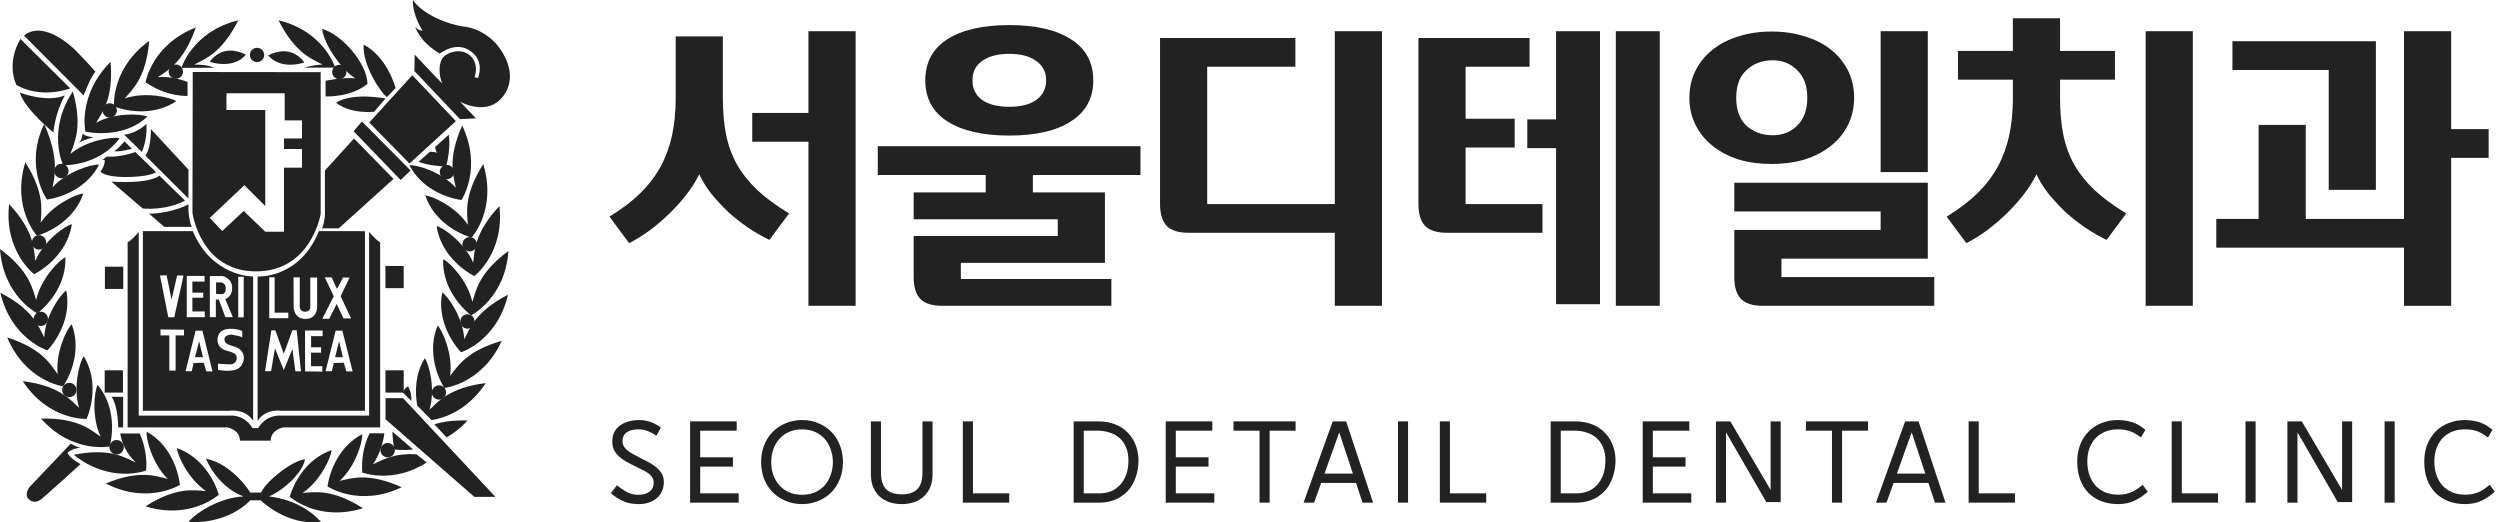 <svg width="201" height="42" viewBox="0 0 201 42" fill="none" xmlns="http://www.w3.org/2000/svg">
<path fill-rule="evenodd" clip-rule="evenodd" d="M21.767 35.428C21.767 34.535 22.775 34.364 22.775 34.364H30.564C30.564 34.364 30.564 20.107 30.564 19.484C30.235 19.319 29.677 18.644 29.677 18.644V33.412C29.677 33.412 23.715 33.412 22.49 33.412C21.267 33.412 20.761 34.417 20.761 34.417H20.296C20.296 34.417 19.793 33.412 18.567 33.412C17.339 33.412 11.156 33.412 11.156 33.412V18.644C11.156 18.644 10.597 19.319 10.26 19.484C10.26 20.107 10.26 34.364 10.26 34.364H18.287C18.287 34.364 19.288 34.535 19.288 35.428H21.767Z" fill="#222222"/>
<path fill-rule="evenodd" clip-rule="evenodd" d="M15.496 5.789L15.474 17.122C15.474 17.122 16.118 21.819 20.579 21.819C25.034 21.819 25.783 17.2 25.783 17.2V5.801L15.496 5.789ZM16.867 17.518L19.65 14.886L21.327 16.567V8.846H18.208V7.496H22.888V9.679H24.278V11.134H22.832V11.98H24.278V13.483H22.832V18.629H21.327L19.594 16.962L17.868 18.576L16.867 17.518Z" fill="#222222"/>
<path fill-rule="evenodd" clip-rule="evenodd" d="M25.895 18.36H27.234L31.637 14.384L28.463 11.136L26.122 13.711V16.965C26.122 16.963 26.178 17.639 25.895 18.36Z" fill="#222222"/>
<path fill-rule="evenodd" clip-rule="evenodd" d="M29.098 9.765L28.429 10.553L32.208 14.469L33.014 13.709L29.098 9.765Z" fill="#222222"/>
<path fill-rule="evenodd" clip-rule="evenodd" d="M29.686 9.851L32.923 13.146L36.652 9.738L33.147 6.048L29.686 9.851Z" fill="#222222"/>
<path fill-rule="evenodd" clip-rule="evenodd" d="M33.315 5.709L36.984 9.58L38.269 9.514L36.984 8.171C36.984 8.171 39.221 9.461 40.502 7.668C41.782 5.875 40.221 3.916 39.945 3.586C39.668 3.248 38.733 2.302 37.267 2.131C36.095 1.99 33.981 1.178 33.199 0C33.147 1.236 33.979 2.466 33.979 2.466C33.979 2.466 33.59 2.466 33.366 2.13C33.92 3.584 35.372 4.305 35.372 4.305C35.372 4.305 36.572 3.332 37.708 4.027C38.735 4.663 38.659 5.648 38.439 6.269C38.212 6.237 38.156 6.204 38.156 6.204C38.156 6.204 38.574 5.133 37.77 4.444C37.078 3.869 36.067 4.146 35.653 4.59C35.235 5.033 35.264 6.078 35.568 6.719C35.011 6.19 33.342 4.391 33.342 4.391L33.315 5.709Z" fill="#222222"/>
<path fill-rule="evenodd" clip-rule="evenodd" d="M30.074 8.985L30.996 7.92C30.996 7.92 28.377 7.391 27.013 8.258C28.209 9.204 30.074 8.985 30.074 8.985Z" fill="#222222"/>
<path fill-rule="evenodd" clip-rule="evenodd" d="M31.111 7.807L31.804 7.08C31.804 7.08 31.16 4.593 29.236 3.586C29.129 5.234 30.631 7.496 31.111 7.807Z" fill="#222222"/>
<path fill-rule="evenodd" clip-rule="evenodd" d="M26.174 7.753C26.174 7.753 28.18 7.859 29.547 6.742C29.521 5.12 27.512 2.772 25.895 2.322C26.062 3.691 27.646 5.789 28.576 6.298C27.545 6.193 26.175 6.496 26.175 6.496V7.753H26.174Z" fill="#222222"/>
<path fill-rule="evenodd" clip-rule="evenodd" d="M1.927 2.858L6.721 7.668C6.721 7.668 7.334 6.1 7.669 5.763C7.053 5.035 6.05 4.028 6.05 4.028C6.05 4.028 3.594 1.516 1.927 2.858Z" fill="#222222"/>
<path fill-rule="evenodd" clip-rule="evenodd" d="M1.648 3.136L5.644 7.106C5.644 7.106 3.374 8.006 1.313 6.829C0.476 4.876 1.648 3.136 1.648 3.136Z" fill="#222222"/>
<path fill-rule="evenodd" clip-rule="evenodd" d="M1.589 7.443C1.589 7.443 3.766 8.289 5.215 7.668C4.381 9.176 4.299 10.651 4.299 10.651C4.299 10.651 2.037 8.845 1.589 7.443Z" fill="#222222"/>
<path fill-rule="evenodd" clip-rule="evenodd" d="M6.637 10.718C6.637 10.718 6.62 11.24 6.327 11.485C6.774 11.2 7.569 11.035 7.569 11.035C7.569 11.035 6.791 10.995 6.637 10.718Z" fill="#222222"/>
<path fill-rule="evenodd" clip-rule="evenodd" d="M10.009 11.367C10.009 11.367 9.469 12.008 9.169 12.161C9.728 12.221 10.602 11.956 10.602 11.956L10.009 11.367Z" fill="#222222"/>
<path fill-rule="evenodd" clip-rule="evenodd" d="M11.405 12.221C11.405 12.221 11.863 11.228 11.774 9.964C11.03 10.666 10.156 10.838 9.972 10.818C10.193 11.041 11.405 12.221 11.405 12.221Z" fill="#222222"/>
<path fill-rule="evenodd" clip-rule="evenodd" d="M8.227 12.835L8.411 12.868C8.411 12.868 8.501 13.186 8.079 13.807C8.655 14.436 11.902 14.303 12.555 13.841C11.998 13.317 10.885 12.22 10.885 12.22C10.885 12.22 9.709 12.67 8.573 12.591C8.411 12.762 8.227 12.835 8.227 12.835Z" fill="#222222"/>
<path fill-rule="evenodd" clip-rule="evenodd" d="M15.153 15.964V13.636L12.126 10.374C12.126 10.374 12.185 11.809 11.694 12.517C12.162 12.981 15.153 15.964 15.153 15.964Z" fill="#222222"/>
<path fill-rule="evenodd" clip-rule="evenodd" d="M8.951 14.601L11.474 16.764C11.474 16.764 13.279 16.969 14.873 16.129C14.136 15.422 12.819 14.117 12.819 14.117C12.819 14.117 12.2 14.794 8.951 14.601Z" fill="#222222"/>
<path fill-rule="evenodd" clip-rule="evenodd" d="M11.981 17.176L13.206 18.242H15.413C15.413 18.242 15.099 17.546 15.152 16.415C14.323 16.917 12.666 17.215 11.981 17.176Z" fill="#222222"/>
<path fill-rule="evenodd" clip-rule="evenodd" d="M2.37 39.16C2.37 39.16 1.928 39.755 2.288 40.113C2.65 40.483 3.068 40.344 3.348 40.113C3.629 39.894 6.475 37.315 6.475 37.315C6.475 37.315 5.539 36.817 5.437 36.395C5.635 36.172 6.274 35.971 6.501 35.999C6.132 35.945 5.69 35.667 5.69 35.667L2.37 39.16Z" fill="#222222"/>
<path fill-rule="evenodd" clip-rule="evenodd" d="M16.56 36.87C16.56 36.87 17.364 39.053 19.568 39.913C17.364 40.026 15.414 41.54 15.167 41.964C17.513 42.103 19.265 41.124 20.127 40.225C20.684 40.225 20.964 40.225 20.964 40.225C20.964 40.225 23.025 42.296 25.81 41.964C24.278 40.277 22.272 39.998 21.633 39.913C22.888 39.357 24.333 37.988 24.528 36.929C23.61 36.983 21.438 38.603 20.987 39.61C20.6 39.584 20.129 39.61 20.129 39.61C20.129 39.61 18.76 37.347 16.56 36.87Z" fill="#222222"/>
<path fill-rule="evenodd" clip-rule="evenodd" d="M39.83 39.948H38.136L30.996 33.709V32.008H32.403L39.83 39.948Z" fill="#222222"/>
<path fill-rule="evenodd" clip-rule="evenodd" d="M32.376 31.546L33.071 32.24C33.071 32.24 33.137 31.645 32.809 31.056C32.524 31.221 32.376 31.546 32.376 31.546Z" fill="#222222"/>
<path fill-rule="evenodd" clip-rule="evenodd" d="M3.779 16.044C3.779 16.044 1.906 13.411 3.552 9.97C4.778 12.736 4.389 14.198 4.227 15.058C5.374 13.781 7.407 13.187 7.968 13.239C7.044 15.031 5.15 15.838 3.779 16.044Z" fill="#222222"/>
<path fill-rule="evenodd" clip-rule="evenodd" d="M5.079 13.285C5.079 13.285 3.749 10.527 5.857 7.351C6.686 10.262 5.942 11.546 5.656 12.38C6.965 11.269 9.067 10.977 9.613 11.11C8.451 12.742 6.457 13.285 5.079 13.285Z" fill="#222222"/>
<path fill-rule="evenodd" clip-rule="evenodd" d="M6.869 10.585C6.869 10.585 6.206 7.681 8.888 4.975C9.141 7.992 8.167 9.103 7.729 9.871C9.228 9.031 11.339 9.142 11.847 9.375C10.397 10.764 8.226 10.85 6.869 10.585Z" fill="#222222"/>
<path fill-rule="evenodd" clip-rule="evenodd" d="M9.166 8.555C9.166 8.555 8.909 5.506 11.999 3.289C11.743 6.312 10.589 7.245 10.029 7.92C11.65 7.345 13.712 7.82 14.172 8.137C12.505 9.249 10.453 9.05 9.166 8.555Z" fill="#222222"/>
<path fill-rule="evenodd" clip-rule="evenodd" d="M15.078 7.715C13.744 7.721 12.518 7.192 11.704 6.611C11.704 6.611 12.195 3.594 15.744 2.211C14.748 5.076 13.408 5.691 12.693 6.207C13.509 6.133 14.369 6.32 15.078 6.585V7.715Z" fill="#222222"/>
<path fill-rule="evenodd" clip-rule="evenodd" d="M17.222 5.445C16.649 5.208 16.26 5.214 15.618 5.188C16.396 4.772 17.803 4.334 19.16 1.628C15.468 2.533 14.585 5.458 14.585 5.458L17.222 5.445Z" fill="#222222"/>
<path fill-rule="evenodd" clip-rule="evenodd" d="M24.467 5.439C24.882 5.301 25.498 5.208 25.929 5.188C25.155 4.772 23.749 4.334 22.393 1.628C26.081 2.533 26.944 5.432 26.944 5.432L24.467 5.439Z" fill="#222222"/>
<path fill-rule="evenodd" clip-rule="evenodd" d="M2.971 18.955C2.971 18.955 0.916 16.692 2.035 13.047C3.654 15.6 3.312 17.043 3.269 17.916C4.207 16.481 6.131 15.594 6.698 15.562C6.053 17.473 4.294 18.557 2.971 18.955Z" fill="#222222"/>
<path fill-rule="evenodd" clip-rule="evenodd" d="M2.743 22.044C2.743 22.044 0.302 20.197 0.734 16.408C2.796 18.617 2.72 20.099 2.842 20.971C3.503 19.377 5.234 18.147 5.776 18.022C5.49 20.014 3.965 21.403 2.743 22.044Z" fill="#222222"/>
<path fill-rule="evenodd" clip-rule="evenodd" d="M3.005 25.194C3.005 25.194 0.27 23.83 0 20.026C2.434 21.819 2.622 23.287 2.908 24.121C3.268 22.434 4.747 20.907 5.256 20.682C5.343 22.694 4.094 24.34 3.005 25.194Z" fill="#222222"/>
<path fill-rule="evenodd" clip-rule="evenodd" d="M3.815 28.171C3.815 28.171 0.899 27.258 0.03 23.539C2.721 24.922 3.141 26.338 3.552 27.125C3.64 25.399 4.853 23.664 5.327 23.354C5.725 25.326 4.753 27.152 3.815 28.171Z" fill="#222222"/>
<path fill-rule="evenodd" clip-rule="evenodd" d="M5.072 31.062C5.072 31.062 2.05 30.652 0.58 27.134C3.463 28.053 4.104 29.376 4.638 30.083C4.444 28.37 5.356 26.451 5.767 26.075C6.488 27.952 5.833 29.916 5.072 31.062Z" fill="#222222"/>
<path fill-rule="evenodd" clip-rule="evenodd" d="M6.963 33.681C6.963 33.681 3.911 33.827 1.83 30.645C4.818 31.015 5.703 32.199 6.359 32.788C5.851 31.14 6.399 29.09 6.732 28.64C7.783 30.354 7.501 32.398 6.963 33.681Z" fill="#222222"/>
<path fill-rule="evenodd" clip-rule="evenodd" d="M8.82 35.892C8.82 35.892 5.831 36.501 3.299 33.655C6.316 33.576 7.355 34.621 8.09 35.104C7.349 33.55 7.582 31.439 7.852 30.949C9.142 32.483 9.166 34.549 8.82 35.892Z" fill="#222222"/>
<path fill-rule="evenodd" clip-rule="evenodd" d="M11.23 34.853C11.703 35.886 11.823 36.971 11.75 37.83C11.75 37.83 8.907 38.935 5.926 36.565C8.888 35.97 10.096 36.824 10.901 37.18C10.078 36.328 9.801 35.626 9.667 34.852H11.23V34.853Z" fill="#222222"/>
<path fill-rule="evenodd" clip-rule="evenodd" d="M14.464 38.982C14.464 38.982 11.876 40.61 8.499 38.869C11.292 37.719 12.642 38.314 13.497 38.505C12.254 37.321 11.723 35.27 11.795 34.708C13.549 35.673 14.302 37.604 14.464 38.982Z" fill="#222222"/>
<path fill-rule="evenodd" clip-rule="evenodd" d="M17.589 39.775C17.589 39.775 15.33 41.833 11.697 40.708C14.246 39.08 15.682 39.438 16.563 39.478C15.127 38.525 14.254 36.587 14.225 36.031C16.119 36.686 17.196 38.453 17.589 39.775Z" fill="#222222"/>
<path fill-rule="evenodd" clip-rule="evenodd" d="M37.103 16.083C37.103 16.083 38.803 13.53 37.161 10.095C35.929 12.861 36.487 14.231 36.65 15.097C35.512 13.813 33.478 13.23 32.922 13.284C33.838 15.078 35.739 15.884 37.103 16.083Z" fill="#222222"/>
<path fill-rule="evenodd" clip-rule="evenodd" d="M37.912 19.106C37.912 19.106 39.972 16.844 38.851 13.198C37.225 15.757 37.577 17.194 37.611 18.074C36.675 16.631 34.755 15.744 34.191 15.718C34.833 17.625 36.592 18.702 37.912 19.106Z" fill="#222222"/>
<path fill-rule="evenodd" clip-rule="evenodd" d="M38.137 22.197C38.137 22.197 40.574 20.352 40.152 16.567C38.087 18.77 38.163 20.251 38.044 21.124C37.379 19.53 35.652 18.306 35.106 18.173C35.387 20.173 36.919 21.562 38.137 22.197Z" fill="#222222"/>
<path fill-rule="evenodd" clip-rule="evenodd" d="M37.876 25.353C37.876 25.353 40.611 23.99 40.876 20.179C38.441 21.972 38.258 23.44 37.975 24.274C37.617 22.593 36.144 21.066 35.629 20.84C35.545 22.853 36.788 24.499 37.876 25.353Z" fill="#222222"/>
<path fill-rule="evenodd" clip-rule="evenodd" d="M37.069 28.324C37.069 28.324 39.978 27.41 40.843 23.693C38.162 25.082 37.741 26.491 37.328 27.279C37.24 25.552 36.025 23.82 35.56 23.514C35.156 25.478 36.124 27.305 37.069 28.324Z" fill="#222222"/>
<path fill-rule="evenodd" clip-rule="evenodd" d="M35.727 31.194C35.727 31.194 38.759 30.875 40.341 27.403C37.432 28.236 36.745 29.54 36.187 30.221C36.437 28.521 35.583 26.575 35.189 26.171C34.408 28.031 34.998 30.017 35.727 31.194Z" fill="#222222"/>
<path fill-rule="evenodd" clip-rule="evenodd" d="M34.694 33.775C35.738 33.61 37.615 32.989 39.057 30.798C36.06 31.176 35.177 32.354 34.525 32.949C35.035 31.301 34.49 29.243 34.153 28.801C33.398 30.031 33.33 31.44 33.551 32.612L34.694 33.775Z" fill="#222222"/>
<path fill-rule="evenodd" clip-rule="evenodd" d="M31.55 34.7C31.57 35.21 31.609 35.713 31.714 36.137C31.714 36.137 32.347 36.236 33.21 36.137L31.55 34.7Z" fill="#222222"/>
<path fill-rule="evenodd" clip-rule="evenodd" d="M35.906 35.17C36.476 34.834 37.052 34.41 37.59 33.807C36.385 33.781 35.607 33.9 34.923 34.119L35.906 35.17Z" fill="#222222"/>
<path fill-rule="evenodd" clip-rule="evenodd" d="M34.306 37.182C31.582 38.937 29.128 37.99 29.128 37.99C29.053 37.09 29.184 35.912 29.715 34.834L30.907 34.84C30.791 35.647 30.507 36.587 29.981 37.327C30.651 37.043 31.593 36.408 33.492 36.527L34.306 37.182Z" fill="#222222"/>
<path fill-rule="evenodd" clip-rule="evenodd" d="M26.331 39.106C26.331 39.106 28.86 40.814 32.296 39.174C29.538 37.93 28.174 38.491 27.305 38.658C28.589 37.512 29.175 35.474 29.121 34.913C27.34 35.833 26.532 37.739 26.331 39.106Z" fill="#222222"/>
<path fill-rule="evenodd" clip-rule="evenodd" d="M23.296 39.934C23.296 39.934 25.558 41.991 29.184 40.861C26.636 39.241 25.209 39.591 24.323 39.631C25.759 38.684 26.631 36.752 26.659 36.19C24.759 36.845 23.688 38.604 23.296 39.934Z" fill="#222222"/>
<path fill-rule="evenodd" clip-rule="evenodd" d="M32.458 23.168V21.383H30.988V23.168H32.458Z" fill="#222222"/>
<path fill-rule="evenodd" clip-rule="evenodd" d="M9.91 23.23V21.443H8.435V23.23H9.91Z" fill="#222222"/>
<path fill-rule="evenodd" clip-rule="evenodd" d="M9.886 31.564V29.773H8.417V31.564H9.886Z" fill="#222222"/>
<path fill-rule="evenodd" clip-rule="evenodd" d="M32.458 31.564V29.773H30.988V31.564H32.458Z" fill="#222222"/>
<path fill-rule="evenodd" clip-rule="evenodd" d="M9.376 35.377C9.059 35.377 8.8 35.641 8.8 35.958C8.8 36.282 9.059 36.541 9.376 36.541C9.695 36.541 9.955 36.282 9.955 35.958C9.955 35.641 9.695 35.377 9.376 35.377Z" fill="#222222"/>
<path fill-rule="evenodd" clip-rule="evenodd" d="M5.57 30.778C5.258 30.778 4.997 31.036 4.997 31.354C4.997 31.671 5.258 31.93 5.57 31.93C5.893 31.93 6.146 31.671 6.146 31.354C6.146 31.036 5.893 30.778 5.57 30.778Z" fill="#222222"/>
<path fill-rule="evenodd" clip-rule="evenodd" d="M3.279 25.061C2.962 25.061 2.706 25.325 2.706 25.643C2.706 25.962 2.962 26.212 3.279 26.212C3.595 26.212 3.858 25.962 3.858 25.643C3.857 25.325 3.595 25.061 3.279 25.061Z" fill="#222222"/>
<path fill-rule="evenodd" clip-rule="evenodd" d="M3.137 18.908C2.817 18.908 2.563 19.172 2.563 19.497C2.563 19.807 2.817 20.066 3.137 20.066C3.449 20.066 3.713 19.807 3.713 19.497C3.713 19.172 3.449 18.908 3.137 18.908Z" fill="#222222"/>
<path fill-rule="evenodd" clip-rule="evenodd" d="M4.936 13.166C4.619 13.166 4.359 13.431 4.359 13.749C4.359 14.067 4.62 14.332 4.936 14.332C5.254 14.332 5.512 14.067 5.512 13.749C5.512 13.431 5.254 13.166 4.936 13.166Z" fill="#222222"/>
<path fill-rule="evenodd" clip-rule="evenodd" d="M8.826 8.303C8.505 8.303 8.25 8.567 8.25 8.878C8.25 9.196 8.503 9.461 8.826 9.461C9.142 9.461 9.396 9.196 9.396 8.878C9.396 8.567 9.142 8.303 8.826 8.303Z" fill="#222222"/>
<path fill-rule="evenodd" clip-rule="evenodd" d="M14.135 5.188C13.822 5.188 13.559 5.439 13.559 5.763C13.559 6.08 13.822 6.338 14.135 6.338C14.458 6.338 14.711 6.081 14.711 5.763C14.711 5.439 14.458 5.188 14.135 5.188Z" fill="#222222"/>
<path fill-rule="evenodd" clip-rule="evenodd" d="M20.667 3.843C20.344 3.843 20.091 4.102 20.091 4.42C20.091 4.736 20.345 4.995 20.667 4.995C20.986 4.995 21.24 4.736 21.24 4.42C21.24 4.102 20.986 3.843 20.667 3.843Z" fill="#222222"/>
<path fill-rule="evenodd" clip-rule="evenodd" d="M27.276 5.212C26.959 5.212 26.706 5.477 26.706 5.781C26.706 6.106 26.959 6.37 27.276 6.37C27.596 6.37 27.852 6.106 27.852 5.781C27.854 5.477 27.596 5.212 27.276 5.212Z" fill="#222222"/>
<path fill-rule="evenodd" clip-rule="evenodd" d="M35.932 13.258C35.612 13.258 35.355 13.516 35.355 13.834C35.355 14.152 35.612 14.41 35.932 14.41C36.252 14.41 36.509 14.151 36.509 13.834C36.509 13.516 36.252 13.258 35.932 13.258Z" fill="#222222"/>
<path fill-rule="evenodd" clip-rule="evenodd" d="M37.761 19.061C37.444 19.061 37.177 19.318 37.177 19.636C37.177 19.954 37.444 20.211 37.761 20.211C38.079 20.211 38.34 19.953 38.34 19.636C38.34 19.319 38.079 19.061 37.761 19.061Z" fill="#222222"/>
<path fill-rule="evenodd" clip-rule="evenodd" d="M37.59 25.267C37.267 25.267 37.014 25.518 37.014 25.843C37.014 26.161 37.267 26.424 37.59 26.424C37.902 26.424 38.155 26.159 38.155 25.843C38.155 25.518 37.902 25.267 37.59 25.267Z" fill="#222222"/>
<path fill-rule="evenodd" clip-rule="evenodd" d="M35.295 30.983C34.981 30.983 34.718 31.234 34.718 31.558C34.718 31.869 34.981 32.133 35.295 32.133C35.614 32.133 35.867 31.869 35.867 31.558C35.867 31.234 35.614 30.983 35.295 30.983Z" fill="#222222"/>
<path fill-rule="evenodd" clip-rule="evenodd" d="M31.17 35.615C30.853 35.615 30.589 35.88 30.589 36.196C30.589 36.514 30.853 36.772 31.17 36.772C31.485 36.772 31.749 36.514 31.749 36.196C31.75 35.878 31.485 35.615 31.17 35.615Z" fill="#222222"/>
<path fill-rule="evenodd" clip-rule="evenodd" d="M16.867 4.975C16.867 4.975 17.796 3.407 19.765 4.392C19.765 4.392 18.957 5.584 16.867 4.975Z" fill="#222222"/>
<path fill-rule="evenodd" clip-rule="evenodd" d="M24.468 5.029C24.468 5.029 23.537 3.461 21.562 4.446C21.562 4.446 22.381 5.644 24.468 5.029Z" fill="#222222"/>
<path fill-rule="evenodd" clip-rule="evenodd" d="M35.871 13.399C35.871 13.399 34.251 13.311 33.667 12.995L34.563 12.201C34.563 12.201 35.005 12.201 35.12 12.294C35.12 12.294 34.946 11.878 35.005 11.798L36.078 10.833C36.078 10.83 36.28 11.763 35.871 13.399Z" fill="#222222"/>
<path fill-rule="evenodd" clip-rule="evenodd" d="M8.974 31.902H9.9V34.364H9.504C9.504 34.364 9.504 32.69 8.974 31.902Z" fill="#222222"/>
<path fill-rule="evenodd" clip-rule="evenodd" d="M26.944 28.72H27.571L27.26 27.429L26.944 28.72Z" fill="#222222"/>
<path fill-rule="evenodd" clip-rule="evenodd" d="M25.639 18.585C24.076 22.435 20.712 22.23 20.712 22.23C20.712 22.23 20.712 32.777 20.712 33.842C21.351 32.817 22.608 33.028 22.608 33.028H29.341V18.586C29.34 18.585 27.248 18.585 25.639 18.585ZM26.108 22.296H26.662L27.093 23.235L27.581 22.316H28.108L27.387 23.811L28.224 25.598H27.617L27.067 24.438L26.471 25.63H25.915L26.834 23.817L26.108 22.296ZM24.099 22.296V24.69C24.099 24.69 24.117 25.061 24.527 25.061C24.948 25.061 24.948 24.71 24.948 24.71V22.314H25.498V24.69C25.498 24.69 25.509 25.643 24.561 25.643C23.61 25.643 23.61 24.69 23.61 24.69L23.602 22.296H24.099V22.296ZM21.649 22.296H22.081V25.14H23.18V25.584H21.648V22.296H21.649ZM23.75 29.858L23.509 28.058L22.817 29.753L22.105 27.998L21.796 29.843H21.309L21.817 26.561H22.136L22.817 28.446L23.509 26.546H23.852L24.198 29.855H23.75V29.858ZM25.94 27.026H25.012V27.92H25.815V28.356H25.006V29.441H25.915V29.877L24.527 29.858V26.577H25.94V27.026V27.026ZM27.847 29.858L27.64 29.164L26.834 29.184L26.678 29.845H26.175L26.986 26.584H27.526L28.352 29.86H27.847V29.858Z" fill="#222222"/>
<path fill-rule="evenodd" clip-rule="evenodd" d="M15.68 28.72H16.317L16.007 27.429L15.68 28.72Z" fill="#222222"/>
<path fill-rule="evenodd" clip-rule="evenodd" d="M15.5 18.585C13.886 18.585 11.488 18.585 11.488 18.585V33.027H18.458C18.458 33.027 19.717 32.815 20.351 33.84C20.351 32.776 20.351 22.229 20.351 22.229C20.351 22.229 17.064 22.282 15.5 18.585ZM19.153 22.256H19.595V25.512H19.153V22.256ZM15.016 22.183H16.448V22.639H15.467V23.532H16.34V23.936H15.467V25.041H16.464V25.504H15.014V22.183H15.016ZM13.395 22.131L13.792 24.089L14.24 22.151H14.757L14.011 25.506H13.531L12.863 22.151L13.395 22.131ZM14.795 26.967H14.119V29.799H13.612V26.967H12.904V26.489L14.795 26.509V26.967ZM16.587 29.858L16.375 29.164L15.572 29.184L15.414 29.845H14.92L15.726 26.584H16.273L17.087 29.86H16.587V29.858ZM17.354 25.498H16.871V22.197H17.91C17.91 22.197 18.665 22.362 18.665 23.142C18.665 23.902 18.109 24.042 18.109 24.042L18.717 25.497H18.118L17.59 24.081H17.354V25.498V25.498ZM19.087 29.667C18.511 29.945 17.526 29.739 17.526 29.739V29.237C17.526 29.237 18.006 29.283 18.458 29.295C18.903 29.309 19.031 28.998 19.031 28.807C19.031 28.628 19.067 28.396 18.233 28.198C17.195 27.94 17.397 26.809 17.894 26.571C18.625 26.24 19.477 26.61 19.477 26.61C19.477 26.61 19.477 26.909 19.477 27.134C19.256 26.981 18.881 26.981 18.753 26.929C18.622 26.87 18.044 26.909 18.044 27.279C18.044 27.649 18.384 27.723 18.939 27.894C19.942 28.27 19.659 29.389 19.087 29.667Z" fill="#222222"/>
<path fill-rule="evenodd" clip-rule="evenodd" d="M18.154 23.202C18.154 22.718 17.765 22.706 17.765 22.706H17.373V23.632L17.833 23.646C17.835 23.646 18.154 23.672 18.154 23.202Z" fill="#222222"/>
<path d="M193.281 19.912H178.189V17.601H181.592V10.042H185.384V17.601H193.281V2.509H197.073V10.38H200.086V12.691H197.073V24.588H193.281V19.912ZM187.229 5.626H179.488V3.314H191.021V15.263H187.229V5.626Z" fill="#222222"/>
<path d="M165.628 6.406V7.886C165.628 8.96 165.714 9.938 165.888 10.821C166.061 11.687 166.355 12.492 166.771 13.237C167.186 13.964 167.732 14.648 168.407 15.289C169.1 15.93 169.948 16.553 170.953 17.159L169.368 19.289C168.797 19.012 168.225 18.683 167.654 18.302C167.1 17.921 166.572 17.506 166.069 17.055C165.585 16.588 165.134 16.103 164.719 15.601C164.32 15.098 163.991 14.57 163.732 14.016C163.455 14.57 163.108 15.116 162.693 15.653C162.277 16.189 161.818 16.7 161.316 17.185C160.814 17.67 160.286 18.12 159.732 18.536C159.177 18.934 158.632 19.272 158.095 19.549L156.511 17.419C157.498 16.813 158.329 16.181 159.004 15.523C159.68 14.847 160.225 14.129 160.641 13.367C161.056 12.588 161.359 11.748 161.55 10.847C161.74 9.947 161.836 8.96 161.836 7.886V6.406H157.42V4.094H161.836V1.47H165.628V4.094H170.044V6.406H165.628ZM172.511 2.509H176.303V24.588H172.511V2.509Z" fill="#222222"/>
<path d="M151.203 2.509H154.995V13.834H151.203V2.509ZM141.748 24.588C140.917 24.588 140.32 24.397 139.956 24.016C139.61 23.635 139.437 23.055 139.437 22.276V18.484H151.203V17.003H139.437V14.691H154.995V20.795H143.229V22.276H155.515V24.588H141.748ZM139.592 7.86C139.592 8.83 139.861 9.574 140.398 10.094C140.952 10.596 141.636 10.856 142.45 10.873C143.264 10.89 143.939 10.639 144.476 10.12C145.03 9.583 145.307 8.83 145.307 7.86C145.307 6.89 145.03 6.146 144.476 5.626C143.939 5.089 143.264 4.83 142.45 4.847C141.636 4.864 140.952 5.133 140.398 5.652C139.861 6.154 139.592 6.89 139.592 7.86ZM135.826 7.86C135.826 7.064 135.991 6.336 136.32 5.678C136.649 5.02 137.108 4.457 137.696 3.99C138.285 3.522 138.978 3.167 139.774 2.925C140.588 2.665 141.48 2.535 142.45 2.535C143.402 2.535 144.285 2.665 145.099 2.925C145.913 3.167 146.614 3.522 147.203 3.99C147.792 4.457 148.251 5.02 148.58 5.678C148.909 6.336 149.073 7.064 149.073 7.86C149.073 8.657 148.909 9.384 148.58 10.042C148.251 10.7 147.792 11.263 147.203 11.73C146.614 12.198 145.913 12.562 145.099 12.821C144.285 13.064 143.402 13.185 142.45 13.185C141.48 13.185 140.588 13.064 139.774 12.821C138.978 12.562 138.285 12.198 137.696 11.73C137.108 11.263 136.649 10.7 136.32 10.042C135.991 9.384 135.826 8.657 135.826 7.86Z" fill="#222222"/>
<path d="M117.834 11.86V16.406H124.016V18.717H116.354C115.523 18.717 114.925 18.527 114.561 18.146C114.215 17.765 114.042 17.185 114.042 16.406V3.055H122.977V5.366H117.834V9.548H121.782V11.86H117.834ZM125.107 9.6V2.509H128.64V24.458H125.107V11.912H122.795V9.6H125.107ZM129.912 2.509H133.445V24.588H129.912V2.509Z" fill="#222222"/>
<path d="M107.319 18.717H95.578C94.747 18.717 94.15 18.527 93.786 18.146C93.44 17.765 93.267 17.185 93.267 16.406V3.055H104.15V5.366H97.059V16.406H107.319V2.509H111.111V24.588H107.319V18.717Z" fill="#222222"/>
<path d="M70.575 11.756H91.693V14.068H83.043V15.471H88.835V21.133H77.251V22.432H89.355V24.588H75.77C74.939 24.588 74.341 24.397 73.978 24.016C73.632 23.635 73.458 23.055 73.458 22.276V18.977H85.043V17.627H73.458V15.471H79.251V14.068H70.575V11.756ZM74.394 6.458C74.394 5.02 74.982 3.921 76.16 3.159C77.355 2.397 79.017 2.016 81.147 2.016C83.277 2.016 84.93 2.397 86.108 3.159C87.303 3.921 87.9 5.02 87.9 6.458C87.9 7.895 87.303 8.994 86.108 9.756C84.93 10.518 83.277 10.899 81.147 10.899C79.017 10.899 77.355 10.518 76.16 9.756C74.982 8.994 74.394 7.895 74.394 6.458ZM78.186 6.458C78.186 7.133 78.445 7.661 78.965 8.042C79.502 8.406 80.229 8.587 81.147 8.587C82.065 8.587 82.783 8.406 83.303 8.042C83.84 7.661 84.108 7.133 84.108 6.458C84.108 5.782 83.84 5.263 83.303 4.899C82.783 4.518 82.065 4.328 81.147 4.328C80.229 4.328 79.502 4.518 78.965 4.899C78.445 5.263 78.186 5.782 78.186 6.458Z" fill="#222222"/>
<path d="M65 9.081V2.509H68.793V24.588H65V11.393H60.481V9.081H65ZM61.857 19.289C61.286 19.012 60.715 18.683 60.143 18.302C59.589 17.921 59.061 17.505 58.559 17.055C58.074 16.587 57.624 16.103 57.208 15.601C56.81 15.098 56.481 14.57 56.221 14.016C55.944 14.57 55.598 15.116 55.182 15.652C54.766 16.189 54.307 16.7 53.805 17.185C53.303 17.67 52.775 18.12 52.221 18.536C51.667 18.934 51.121 19.272 50.584 19.549L49 17.419C49.987 16.813 50.818 16.181 51.494 15.523C52.169 14.847 52.714 14.129 53.13 13.367C53.546 12.587 53.849 11.748 54.039 10.847C54.23 9.947 54.325 8.96 54.325 7.886V2.925H58.117V7.886C58.117 8.96 58.204 9.938 58.377 10.821C58.55 11.687 58.844 12.492 59.26 13.237C59.676 13.964 60.221 14.648 60.896 15.289C61.589 15.93 62.438 16.553 63.442 17.159L61.857 19.289Z" fill="#222222"/>
<path d="M194.91 37.123C194.91 36.612 194.99 36.151 195.151 35.741C195.317 35.325 195.546 34.972 195.837 34.68C196.129 34.389 196.473 34.166 196.872 34.012C197.276 33.851 197.716 33.771 198.191 33.771C198.47 33.771 198.717 33.795 198.931 33.842C199.151 33.884 199.347 33.94 199.52 34.012C199.698 34.083 199.855 34.166 199.992 34.261C200.135 34.356 200.268 34.455 200.393 34.556L200.037 35.171C199.9 35.07 199.766 34.981 199.635 34.903C199.511 34.82 199.377 34.752 199.234 34.698C199.092 34.639 198.934 34.594 198.762 34.565C198.595 34.535 198.405 34.52 198.191 34.52C197.781 34.52 197.421 34.588 197.112 34.725C196.803 34.862 196.545 35.046 196.337 35.278C196.135 35.51 195.98 35.783 195.873 36.098C195.772 36.413 195.721 36.749 195.721 37.105C195.721 37.504 195.778 37.866 195.891 38.193C196.004 38.52 196.167 38.802 196.381 39.04C196.595 39.272 196.854 39.453 197.157 39.584C197.466 39.709 197.814 39.771 198.2 39.771C198.438 39.771 198.652 39.75 198.842 39.709C199.032 39.661 199.205 39.602 199.359 39.531C199.52 39.459 199.662 39.376 199.787 39.281C199.918 39.186 200.046 39.085 200.17 38.978L200.581 39.539C200.242 39.843 199.882 40.083 199.502 40.262C199.121 40.44 198.687 40.529 198.2 40.529C197.707 40.529 197.258 40.452 196.854 40.297C196.45 40.143 196.102 39.92 195.811 39.629C195.525 39.331 195.302 38.972 195.142 38.55C194.987 38.128 194.91 37.652 194.91 37.123Z" fill="#222222"/>
<path d="M191.721 33.878H192.532V40.413H191.721V33.878Z" fill="#222222"/>
<path d="M189.113 40.368H187.954L184.718 34.761V40.413H183.906V33.878H185.065L188.302 39.388V33.878H189.113V40.368Z" fill="#222222"/>
<path d="M180.54 33.878H181.351V40.413H180.54V33.878Z" fill="#222222"/>
<path d="M174.605 33.878H175.417V39.664H178.332V40.413H174.605V33.878Z" fill="#222222"/>
<path d="M167.009 37.123C167.009 36.612 167.089 36.151 167.25 35.741C167.416 35.325 167.645 34.972 167.936 34.68C168.227 34.389 168.572 34.166 168.97 34.012C169.374 33.851 169.814 33.771 170.29 33.771C170.569 33.771 170.816 33.795 171.03 33.842C171.25 33.884 171.446 33.94 171.618 34.012C171.796 34.083 171.954 34.166 172.091 34.261C172.233 34.356 172.367 34.455 172.492 34.556L172.135 35.171C171.999 35.07 171.865 34.981 171.734 34.903C171.609 34.82 171.476 34.752 171.333 34.698C171.19 34.639 171.033 34.594 170.86 34.565C170.694 34.535 170.504 34.52 170.29 34.52C169.88 34.52 169.52 34.588 169.211 34.725C168.902 34.862 168.643 35.046 168.435 35.278C168.233 35.51 168.079 35.783 167.972 36.098C167.871 36.413 167.82 36.749 167.82 37.105C167.82 37.504 167.877 37.866 167.99 38.193C168.102 38.52 168.266 38.802 168.48 39.04C168.694 39.272 168.952 39.453 169.256 39.584C169.565 39.709 169.912 39.771 170.299 39.771C170.536 39.771 170.75 39.75 170.941 39.709C171.131 39.661 171.303 39.602 171.458 39.531C171.618 39.459 171.761 39.376 171.886 39.281C172.016 39.186 172.144 39.085 172.269 38.978L172.679 39.539C172.34 39.843 171.981 40.083 171.6 40.262C171.22 40.44 170.786 40.529 170.299 40.529C169.805 40.529 169.357 40.452 168.952 40.297C168.548 40.143 168.201 39.92 167.909 39.629C167.624 39.331 167.401 38.972 167.241 38.55C167.086 38.128 167.009 37.652 167.009 37.123Z" fill="#222222"/>
<path d="M158.277 33.878H159.089V39.664H162.004V40.413H158.277V33.878Z" fill="#222222"/>
<path d="M155.044 38.826H152.245L151.674 40.413H150.827L153.172 33.878H154.251L156.417 40.413H155.57L155.044 38.826ZM152.512 38.077H154.795L153.698 34.761L152.512 38.077Z" fill="#222222"/>
<path d="M150.189 33.878V34.627H148.103V40.413H147.291V34.627H145.196V33.878H150.189Z" fill="#222222"/>
<path d="M143.169 40.368H142.01L138.773 34.761V40.413H137.962V33.878H139.121L142.357 39.388V33.878H143.169V40.368Z" fill="#222222"/>
<path d="M132.075 33.878H135.82V34.627H132.887V36.767H135.517V37.516H132.887V39.664H135.98V40.413H132.075V33.878Z" fill="#222222"/>
<path d="M124.673 33.878H126.652C127.181 33.878 127.648 33.964 128.052 34.136C128.456 34.303 128.792 34.532 129.059 34.823C129.333 35.108 129.538 35.441 129.675 35.822C129.817 36.202 129.889 36.606 129.889 37.034C129.889 37.278 129.865 37.53 129.817 37.792C129.77 38.053 129.695 38.309 129.594 38.559C129.493 38.808 129.36 39.046 129.193 39.272C129.027 39.492 128.825 39.685 128.587 39.851C128.355 40.024 128.082 40.16 127.767 40.261C127.452 40.363 127.092 40.413 126.688 40.413H124.673V33.878ZM126.768 39.664C127.083 39.664 127.38 39.611 127.66 39.504C127.939 39.391 128.183 39.224 128.391 39.004C128.605 38.779 128.771 38.502 128.89 38.175C129.015 37.842 129.077 37.456 129.077 37.016C129.077 36.6 129.009 36.241 128.872 35.937C128.741 35.634 128.563 35.388 128.337 35.197C128.111 35.001 127.847 34.859 127.544 34.77C127.247 34.674 126.934 34.627 126.608 34.627H125.484V39.664H126.768Z" fill="#222222"/>
<path d="M115.764 33.878H116.575V39.664H119.49V40.413H115.764V33.878Z" fill="#222222"/>
<path d="M112.397 33.878H113.209V40.413H112.397V33.878Z" fill="#222222"/>
<path d="M109.022 38.826H106.222L105.652 40.413H104.805L107.15 33.878H108.228L110.395 40.413H109.548L109.022 38.826ZM106.49 38.077H108.772L107.676 34.761L106.49 38.077Z" fill="#222222"/>
<path d="M104.166 33.878V34.627H102.079V40.413H101.268V34.627H99.173V33.878H104.166Z" fill="#222222"/>
<path d="M93.724 33.878H97.468V34.627H94.535V36.767H97.165V37.516H94.535V39.664H97.629V40.413H93.724V33.878Z" fill="#222222"/>
<path d="M86.321 33.878H88.301C88.83 33.878 89.296 33.964 89.7 34.136C90.105 34.303 90.44 34.532 90.708 34.823C90.981 35.108 91.186 35.441 91.323 35.822C91.466 36.202 91.537 36.606 91.537 37.034C91.537 37.278 91.513 37.53 91.466 37.792C91.418 38.053 91.344 38.309 91.243 38.559C91.142 38.808 91.008 39.046 90.841 39.272C90.675 39.492 90.473 39.685 90.235 39.851C90.004 40.024 89.73 40.16 89.415 40.261C89.1 40.363 88.74 40.413 88.336 40.413H86.321V33.878ZM88.416 39.664C88.731 39.664 89.029 39.611 89.308 39.504C89.587 39.391 89.831 39.224 90.039 39.004C90.253 38.779 90.419 38.502 90.538 38.175C90.663 37.842 90.726 37.456 90.726 37.016C90.726 36.6 90.657 36.241 90.521 35.937C90.39 35.634 90.212 35.388 89.986 35.197C89.76 35.001 89.495 34.859 89.192 34.77C88.895 34.674 88.583 34.627 88.256 34.627H87.133V39.664H88.416Z" fill="#222222"/>
<path d="M77.412 33.878H78.223V39.664H81.139V40.413H77.412V33.878Z" fill="#222222"/>
<path d="M72.498 40.529C72.124 40.529 71.785 40.475 71.482 40.368C71.179 40.261 70.917 40.104 70.697 39.896C70.483 39.694 70.317 39.447 70.198 39.156C70.079 38.859 70.019 38.52 70.019 38.14V33.878H70.831V37.997C70.831 38.597 70.968 39.04 71.241 39.325C71.514 39.605 71.933 39.744 72.498 39.744C73.063 39.744 73.482 39.605 73.755 39.325C74.029 39.04 74.165 38.597 74.165 37.997V33.878H74.977V38.14C74.977 38.52 74.917 38.859 74.798 39.156C74.679 39.447 74.51 39.694 74.29 39.896C74.076 40.104 73.818 40.261 73.514 40.368C73.211 40.475 72.873 40.529 72.498 40.529Z" fill="#222222"/>
<path d="M64.484 39.78C64.882 39.78 65.236 39.712 65.545 39.575C65.854 39.432 66.113 39.242 66.321 39.005C66.529 38.761 66.686 38.481 66.793 38.166C66.906 37.846 66.963 37.507 66.963 37.15C66.963 36.793 66.906 36.458 66.793 36.143C66.686 35.822 66.529 35.542 66.321 35.304C66.113 35.061 65.854 34.871 65.545 34.734C65.236 34.591 64.882 34.52 64.484 34.52C64.086 34.52 63.732 34.591 63.423 34.734C63.114 34.871 62.856 35.061 62.648 35.304C62.44 35.542 62.279 35.822 62.166 36.143C62.059 36.458 62.006 36.793 62.006 37.15C62.006 37.507 62.059 37.846 62.166 38.166C62.279 38.481 62.44 38.761 62.648 39.005C62.856 39.242 63.114 39.432 63.423 39.575C63.732 39.712 64.086 39.78 64.484 39.78ZM64.484 40.529C64.009 40.529 63.569 40.443 63.165 40.27C62.761 40.104 62.413 39.872 62.122 39.575C61.83 39.278 61.602 38.924 61.435 38.514C61.275 38.098 61.194 37.643 61.194 37.15C61.194 36.663 61.275 36.211 61.435 35.795C61.602 35.379 61.83 35.022 62.122 34.725C62.413 34.428 62.761 34.196 63.165 34.03C63.569 33.857 64.009 33.771 64.484 33.771C64.96 33.771 65.4 33.857 65.804 34.03C66.208 34.196 66.556 34.428 66.847 34.725C67.138 35.022 67.364 35.379 67.525 35.795C67.691 36.211 67.774 36.663 67.774 37.15C67.774 37.643 67.691 38.098 67.525 38.514C67.364 38.924 67.138 39.278 66.847 39.575C66.556 39.872 66.208 40.104 65.804 40.27C65.4 40.443 64.96 40.529 64.484 40.529Z" fill="#222222"/>
<path d="M55.485 33.878H59.23V34.627H56.297V36.767H58.927V37.516H56.297V39.664H59.39V40.413H55.485V33.878Z" fill="#222222"/>
<path d="M49.603 39.013C49.9 39.257 50.182 39.447 50.45 39.584C50.717 39.715 51.008 39.78 51.323 39.78C51.698 39.78 51.995 39.697 52.215 39.531C52.441 39.358 52.554 39.117 52.554 38.808C52.554 38.63 52.509 38.478 52.42 38.354C52.337 38.229 52.224 38.119 52.081 38.024C51.939 37.923 51.772 37.828 51.582 37.739C51.392 37.649 51.19 37.551 50.976 37.444C50.738 37.325 50.512 37.206 50.298 37.088C50.09 36.963 49.906 36.826 49.745 36.678C49.585 36.529 49.457 36.359 49.362 36.169C49.273 35.979 49.228 35.753 49.228 35.492C49.228 35.206 49.282 34.957 49.389 34.743C49.502 34.529 49.656 34.35 49.852 34.208C50.048 34.065 50.277 33.958 50.539 33.887C50.8 33.81 51.083 33.771 51.386 33.771C51.6 33.771 51.796 33.792 51.974 33.833C52.158 33.875 52.322 33.925 52.465 33.985C52.607 34.044 52.732 34.11 52.839 34.181C52.952 34.252 53.05 34.318 53.133 34.377L52.777 35.028C52.545 34.874 52.316 34.752 52.09 34.663C51.87 34.568 51.612 34.52 51.315 34.52C50.922 34.52 50.613 34.6 50.387 34.761C50.161 34.921 50.048 35.162 50.048 35.483C50.048 35.631 50.084 35.765 50.155 35.884C50.227 36.003 50.325 36.113 50.45 36.214C50.575 36.315 50.723 36.413 50.895 36.508C51.068 36.603 51.252 36.701 51.448 36.802C51.68 36.921 51.912 37.04 52.144 37.159C52.375 37.278 52.581 37.414 52.759 37.569C52.943 37.718 53.092 37.887 53.205 38.077C53.318 38.267 53.374 38.493 53.374 38.755C53.374 39.01 53.326 39.248 53.231 39.468C53.142 39.682 53.008 39.869 52.83 40.03C52.652 40.19 52.432 40.315 52.17 40.404C51.915 40.493 51.621 40.535 51.288 40.529C50.842 40.523 50.45 40.446 50.111 40.297C49.778 40.149 49.445 39.935 49.112 39.655L49.603 39.013Z" fill="#222222"/>
</svg>
